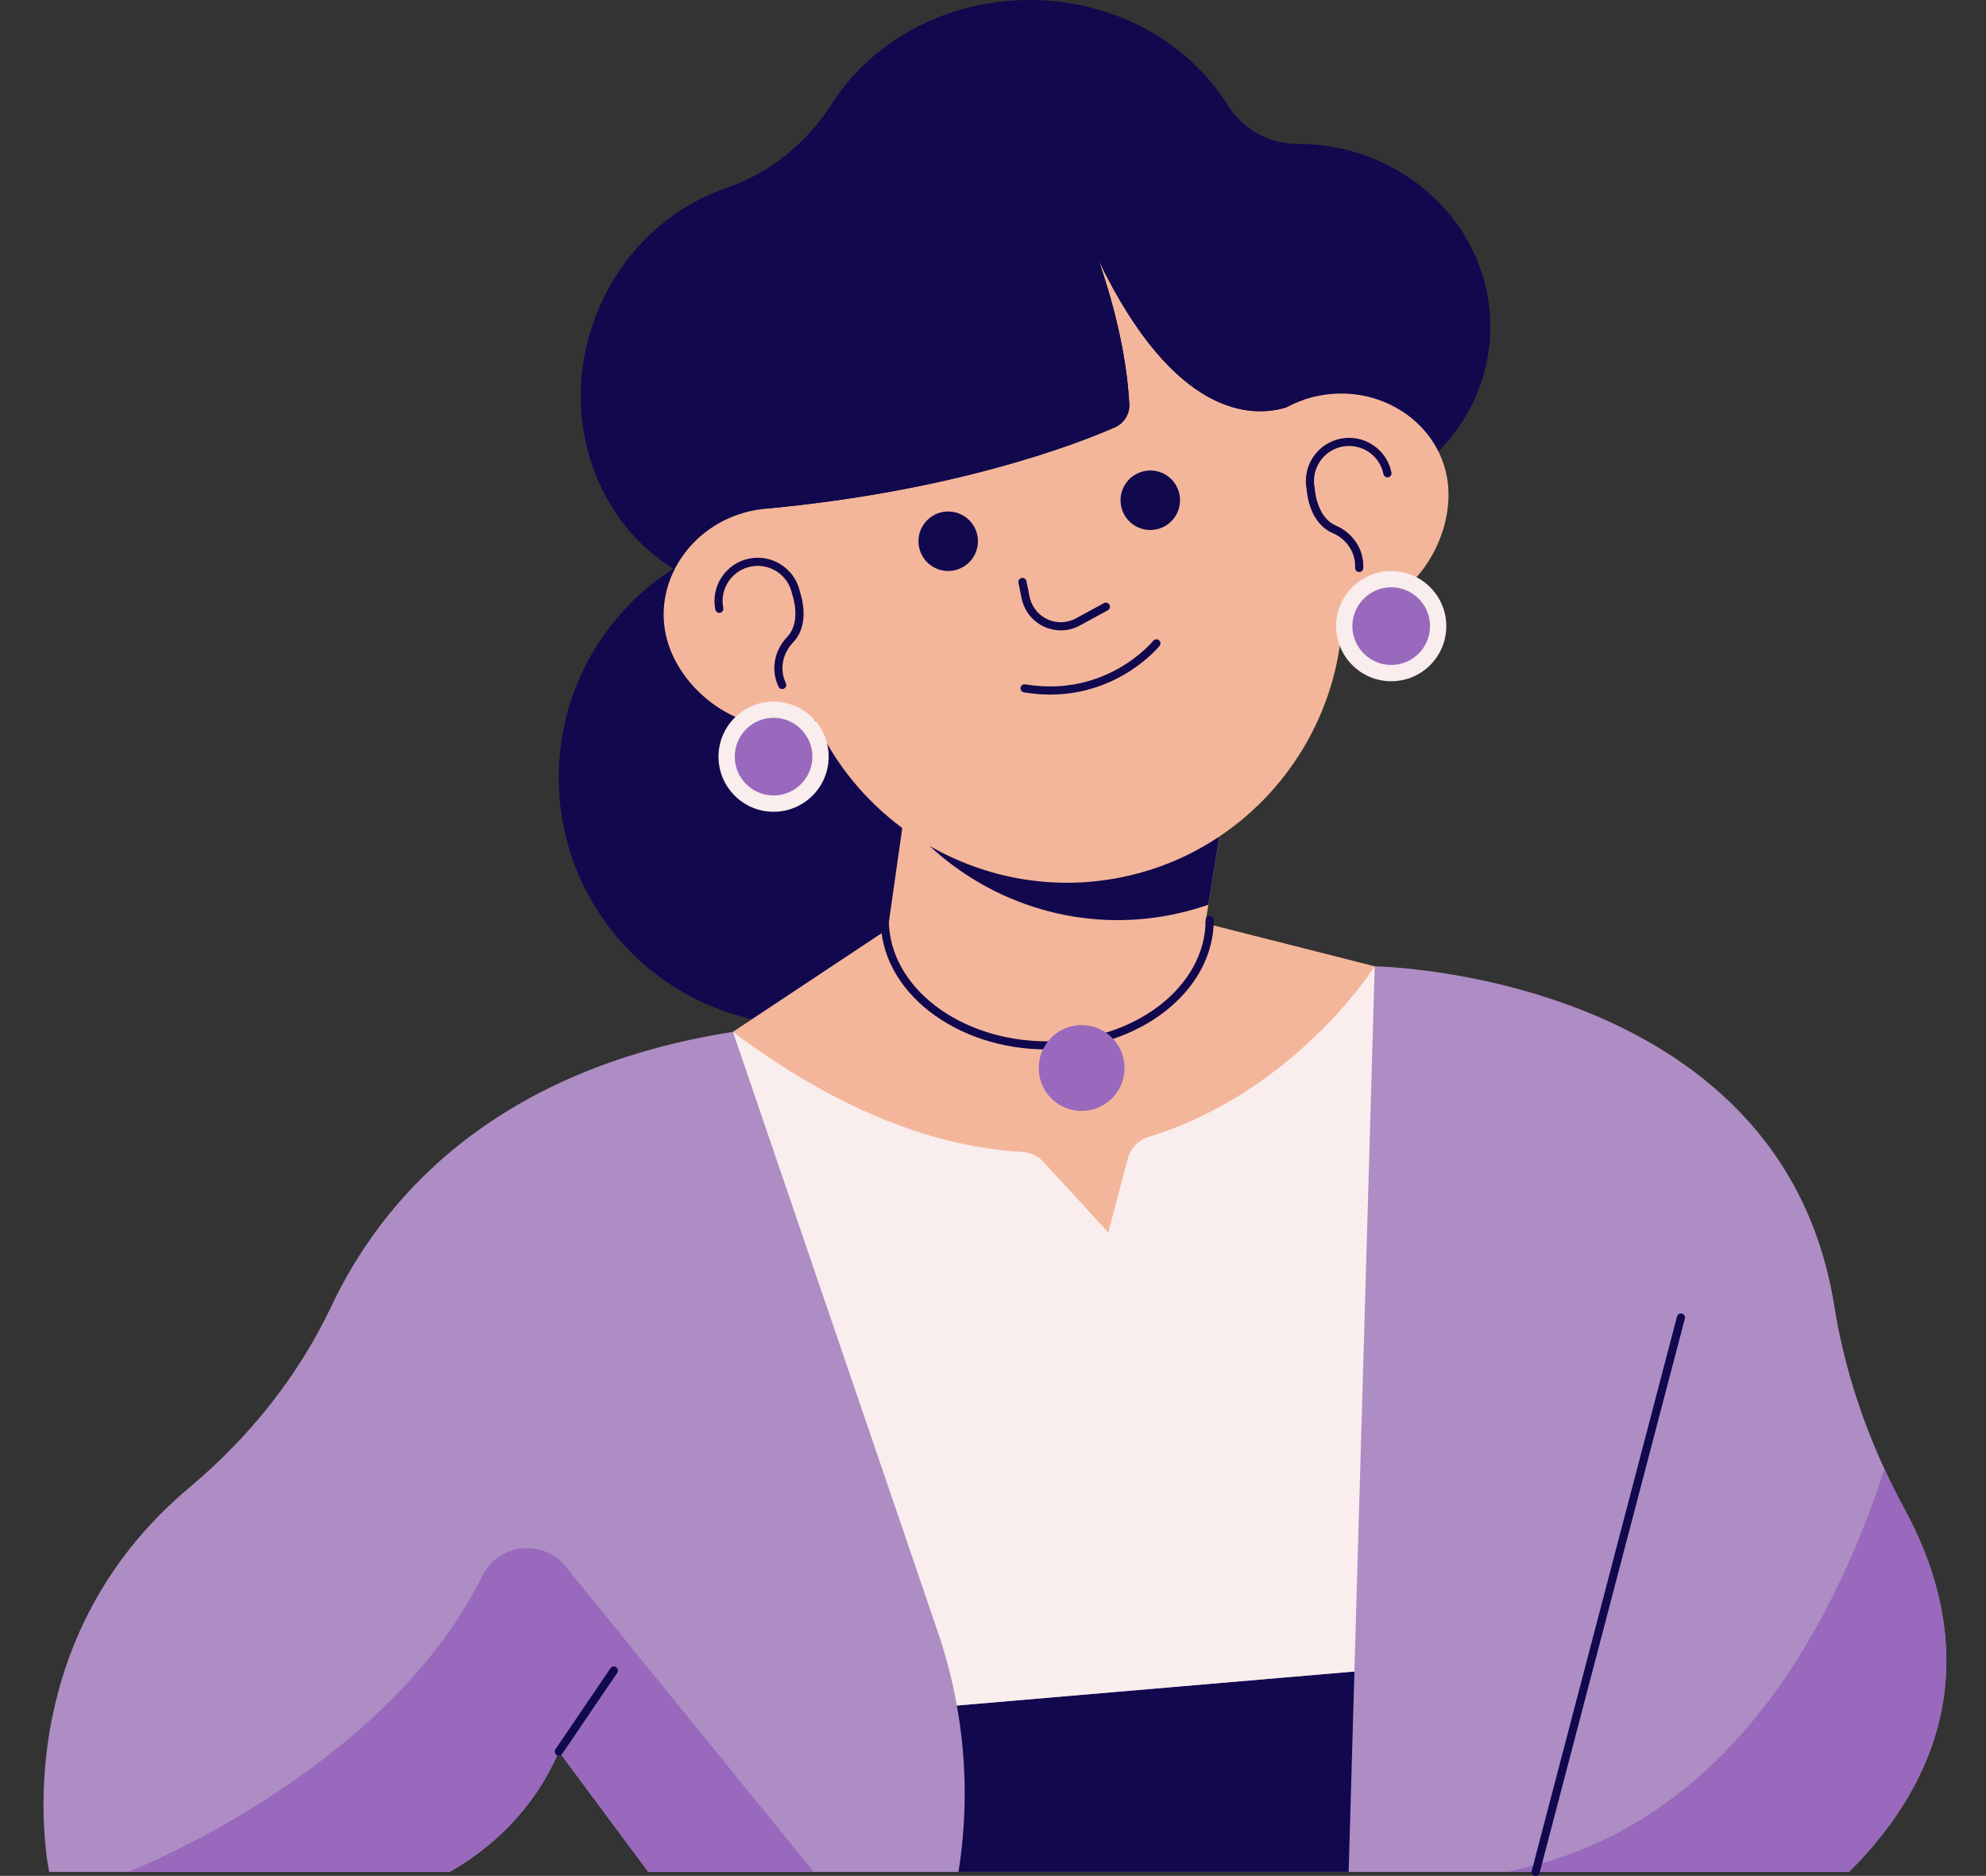 <?xml version="1.0" encoding="UTF-8"?><svg xmlns="http://www.w3.org/2000/svg" xmlns:xlink="http://www.w3.org/1999/xlink" height="461.3" preserveAspectRatio="xMidYMid meet" version="1.0" viewBox="-10.7 0.0 488.5 461.3" width="488.5" zoomAndPan="magnify"><rect x="-10.7" y="0.0" width="488.5" height="461.3" fill="#333333" stroke="none"/><g id="change1_1"><path d="M355.88,80.35c0,24.83-21.26,44.97-47.48,44.97c-19.62,0-36.46-11.27-43.7-27.35 c-6.81,2.67-14.3,4.16-22.19,4.16c-4.05,0-8-0.4-11.81-1.14c-0.64,4.31-1.8,8.63-3.53,12.86c-3.54,8.65-9.01,15.88-15.64,21.36 c21.74,9.29,36.97,30.86,36.97,56c0,33.62-27.26,60.88-60.88,60.88s-60.88-27.26-60.88-60.88c0-21.58,11.24-40.52,28.17-51.33 c-20.1-12.56-28.47-39.21-18.65-63.22c6.15-15.03,18.11-25.81,31.88-30.5c10.78-3.68,19.77-11.24,25.92-20.83 C203.8,10.18,221.85,0,242.51,0c20.88,0,39.08,10.39,48.73,25.8c3.69,5.9,10.06,9.59,17.03,9.58l0.12,0 C334.62,35.38,355.88,55.52,355.88,80.35z" fill="#11084E"/></g><g id="change2_1"><path d="M322.23,150.49c-0.9,0.11-1.8,0.16-2.69,0.16c-0.5,22.3-12.09,42.89-30.32,55.07 c-7.09,4.75-15.2,8.21-24.05,10.01c-16.77,3.4-33.42,0.23-47.25-7.72c-2.31-1.33-4.54-2.8-6.69-4.39 c-9.17-6.8-16.67-15.9-21.49-26.65c-0.82,0.35-1.67,0.65-2.55,0.9c-14.26,4.08-29.93-6.93-33.74-20.27 c-2.17-7.61-0.35-15.47,4.27-21.57c3.46-4.61,8.52-8.22,14.65-9.96c1.96-0.56,3.92-0.88,5.87-1.02c0-0.01,0-0.01,0-0.02 c45.95-4.36,75.37-15.62,85.25-19.92c2.27-0.99,3.72-3.26,3.59-5.73c-0.71-13.3-4.48-26.54-7.49-35.24 c18.74,38.74,37.77,38.54,46.03,36.06c0.01,0,0.01,0,0.02-0.01c1.35-0.73,2.77-1.35,4.26-1.87c1.84-0.62,3.79-1.07,5.8-1.32 c6.32-0.78,12.38,0.57,17.37,3.47c6.63,3.82,11.38,10.35,12.34,18.2C347.09,132.45,336.96,148.7,322.23,150.49z" fill="#F4B69A"/></g><g id="change1_2"><path d="M323.62,140.67c-0.55,0-1-0.45-1-1v-0.54c0-3.44-2.18-6.6-5.54-8.05c-5.7-2.46-6.33-9.83-6.38-10.73 c-0.54-2.76,0.02-5.57,1.57-7.92c1.57-2.37,3.97-3.98,6.75-4.55c5.74-1.17,11.37,2.56,12.54,8.31c0.11,0.54-0.24,1.07-0.78,1.18 c-0.55,0.11-1.07-0.24-1.18-0.78c-0.95-4.67-5.51-7.69-10.18-6.75c-2.26,0.46-4.21,1.77-5.48,3.69s-1.72,4.23-1.26,6.49 c0.01,0.05,0.02,0.1,0.02,0.15c0,0.07,0.39,7,5.18,9.07c4.1,1.77,6.75,5.65,6.75,9.89v0.54 C324.62,140.22,324.17,140.67,323.62,140.67z M182.09,169.37c0.51-0.22,0.75-0.8,0.53-1.31l-0.21-0.5 c-1.34-3.17-0.57-6.93,1.97-9.58c4.29-4.48,2-11.51,1.7-12.37c-0.58-2.75-2.18-5.12-4.53-6.68c-2.37-1.57-5.2-2.12-7.99-1.56 c-5.75,1.17-9.47,6.79-8.31,12.54c0.11,0.54,0.64,0.89,1.18,0.78c0.54-0.11,0.89-0.64,0.78-1.18c-0.95-4.67,2.08-9.23,6.75-10.18 c2.26-0.46,4.56-0.01,6.49,1.27c1.92,1.27,3.23,3.22,3.69,5.48c0.01,0.05,0.02,0.1,0.04,0.15c0.02,0.07,2.37,6.6-1.24,10.37 c-3.09,3.23-4.02,7.83-2.37,11.74l0.21,0.5c0.16,0.38,0.53,0.61,0.92,0.61C181.83,169.45,181.96,169.42,182.09,169.37z M221.08,125.93c-3.96,0.8-6.52,4.66-5.72,8.62c0.8,3.96,4.66,6.52,8.62,5.72c3.96-0.8,6.52-4.66,5.72-8.62 C228.9,127.68,225.04,125.13,221.08,125.93z M270.79,115.85c-3.96,0.8-6.52,4.66-5.72,8.62c0.8,3.96,4.66,6.52,8.62,5.72 c3.96-0.8,6.52-4.66,5.72-8.62C278.61,117.6,274.75,115.04,270.79,115.85z M254.92,153.82l6.87-3.74c0.49-0.26,0.67-0.87,0.4-1.36 c-0.26-0.48-0.87-0.67-1.36-0.4l-6.87,3.74c-1.28,0.69-2.72,1.02-4.17,0.94c-3.55-0.2-6.53-2.77-7.24-6.26l-0.78-3.83 c-0.11-0.54-0.64-0.89-1.18-0.78c-0.54,0.11-0.89,0.64-0.78,1.18l0.78,3.83c0.89,4.38,4.63,7.61,9.09,7.86 c0.18,0.01,0.36,0.02,0.54,0.02C251.87,155.02,253.48,154.61,254.92,153.82z" fill="#11084E"/></g><g id="change3_1"><path d="M444.12,460.34H148.75l-21.99-29.61c-6.26,14.53-16.63,23.76-26.88,29.61H1.4c0,0-12.06-55.58,34.62-94.66 c14.62-12.25,26.69-27.31,34.83-44.55c11.61-24.58,38.28-57.91,98.73-67.38l157.86-16.12c0,0,99.99,1.53,113.05,83.56 c1.07,6.69,2.6,13.27,4.57,19.73c2.11,6.95,4.71,13.75,7.77,20.35c1.56,3.39,3.24,6.74,5.02,10.02 C469.49,392.69,477.81,426.66,444.12,460.34z" fill="#AD8DC4"/></g><g id="change2_2"><path d="M272.55,286.47l-10.64,16.6c0,0-21.14-14.17-21.11-14.17c-21.16-0.49-42.92-13.93-71.22-35.15l38.12-25.29 l3.53-24.84l0.33-2.37l1.98-13.91L291.9,189l-2.68,16.72l-2.69,16.76l-0.74,4.59l41.65,10.56 C327.44,237.63,311.18,276.61,272.55,286.47z" fill="#F4B69A"/></g><g id="change1_3"><path d="M289.22,205.72l-2.69,16.76c-2.87,1-5.84,1.82-8.89,2.44c-22.21,4.51-44.21-2.51-59.72-16.91 c13.83,7.95,30.48,11.12,47.25,7.72C274.02,213.93,282.13,210.47,289.22,205.72z M292.28,71.67c-10.05-9.33-22.81-15.57-36.58-17.59 c-0.59-0.08-1.18-0.16-1.77-0.23c-2.63-0.32-5.29-0.48-7.98-0.48c-4.43,0-8.93,0.44-13.43,1.35c-33.35,6.76-56.12,37.27-54.28,70.32 c45.95-4.36,75.37-15.62,85.25-19.92c2.27-0.99,3.72-3.26,3.59-5.73c-0.71-13.3-4.48-26.54-7.49-35.24 c18.74,38.74,37.77,38.54,46.03,36.06c0.01,0,0.01,0,0.02-0.01c1.35-0.73,2.77-1.35,4.26-1.87 C306.18,87.94,300.04,78.89,292.28,71.67z M224.66,419.42c1.29,7.14,1.93,14.37,1.93,21.62c0,6.45-0.51,12.9-1.53,19.3h95.97 l1.25-43.47l0.17-5.82L224.66,419.42z M287.85,226.23c0-0.55-0.45-1-1-1s-1,0.45-1,1c0,16.46-17.48,29.85-38.96,29.85 s-38.96-13.39-38.96-29.85c0-0.55-0.45-1-1-1s-1,0.45-1,1c0,17.56,18.37,31.85,40.96,31.85S287.85,243.8,287.85,226.23z" fill="#11084E"/></g><g id="change4_1"><path d="M343.06,153.98c0,6.38-5.17,11.55-11.55,11.55c-6.38,0-11.55-5.17-11.55-11.55 c0-6.38,5.17-11.55,11.55-11.55C337.89,142.42,343.06,147.59,343.06,153.98z M179.58,174.52c-6.38,0-11.55,5.17-11.55,11.55 c0,6.38,5.17,11.55,11.55,11.55c6.38,0,11.55-5.17,11.55-11.55C191.14,179.69,185.96,174.52,179.58,174.52z" fill="#9869BC"/></g><g id="change5_1"><path d="M331.5,167.53c-7.47,0-13.55-6.08-13.55-13.55s6.08-13.55,13.55-13.55s13.55,6.08,13.55,13.55 S338.98,167.53,331.5,167.53z M331.5,144.42c-5.27,0-9.55,4.29-9.55,9.55s4.29,9.55,9.55,9.55c5.27,0,9.55-4.29,9.55-9.55 S336.77,144.42,331.5,144.42z M179.58,199.63c-7.47,0-13.55-6.08-13.55-13.55s6.08-13.55,13.55-13.55s13.55,6.08,13.55,13.55 S187.06,199.63,179.58,199.63z M179.58,176.52c-5.27,0-9.55,4.29-9.55,9.55s4.29,9.55,9.55,9.55s9.55-4.29,9.55-9.55 S184.85,176.52,179.58,176.52z" fill="#F9EDED"/></g><g id="change5_2"><path d="M327.44,237.63l-4.99,173.42l-97.79,8.37c-1.09-6.11-2.65-12.15-4.67-18.06l-50.41-147.61 c26.94,20.2,50.8,28.38,71.29,29.54c1.94,0.11,3.76,0.98,5.07,2.41l15.96,17.37l4.84-18.23c0.67-2.53,2.61-4.51,5.12-5.27 C307.93,268.55,327.44,237.63,327.44,237.63z" fill="#F9EDED"/></g><g id="change4_2"><path d="M189.47,460.34h-40.72l-21.99-29.61c-6.26,14.53-16.63,23.76-26.88,29.61H20.8c0,0,63.3-24.59,87.08-72.7 c3.98-8.05,14.88-9.38,20.54-2.41L189.47,460.34z M457.85,371.29c-1.78-3.28-3.46-6.63-5.02-10.02 c-14.1,43.05-41.17,88.92-92.96,99.07h84.25C477.81,426.66,469.49,392.69,457.85,371.29z M255.35,252.09 c-5.83,0-10.55,4.72-10.55,10.55c0,5.83,4.72,10.55,10.55,10.55c5.83,0,10.55-4.72,10.55-10.55 C265.91,256.81,261.18,252.09,255.35,252.09z" fill="#9869BC"/></g><g id="change1_4"><path d="M367.02,461.34c-0.08,0-0.17-0.01-0.25-0.03c-0.53-0.14-0.85-0.69-0.71-1.22l35.74-136.34 c0.14-0.53,0.69-0.85,1.22-0.71c0.53,0.14,0.85,0.69,0.71,1.22l-35.74,136.34C367.87,461.04,367.46,461.34,367.02,461.34z M127.59,431.29l13.53-19.92c0.31-0.46,0.19-1.08-0.27-1.39c-0.46-0.31-1.08-0.19-1.39,0.27l-13.53,19.92 c-0.31,0.46-0.19,1.08,0.27,1.39c0.17,0.12,0.37,0.17,0.56,0.17C127.08,431.73,127.39,431.57,127.59,431.29z M274.52,158.83 c0.34-0.43,0.27-1.06-0.16-1.4c-0.43-0.34-1.06-0.27-1.41,0.16c-0.11,0.14-11.47,14.04-31.47,10.7c-0.54-0.09-1.06,0.28-1.15,0.82 c-0.09,0.54,0.28,1.06,0.82,1.15c2.26,0.38,4.42,0.55,6.47,0.55C264.78,170.81,274.41,158.97,274.52,158.83z" fill="#11084E"/></g></svg>